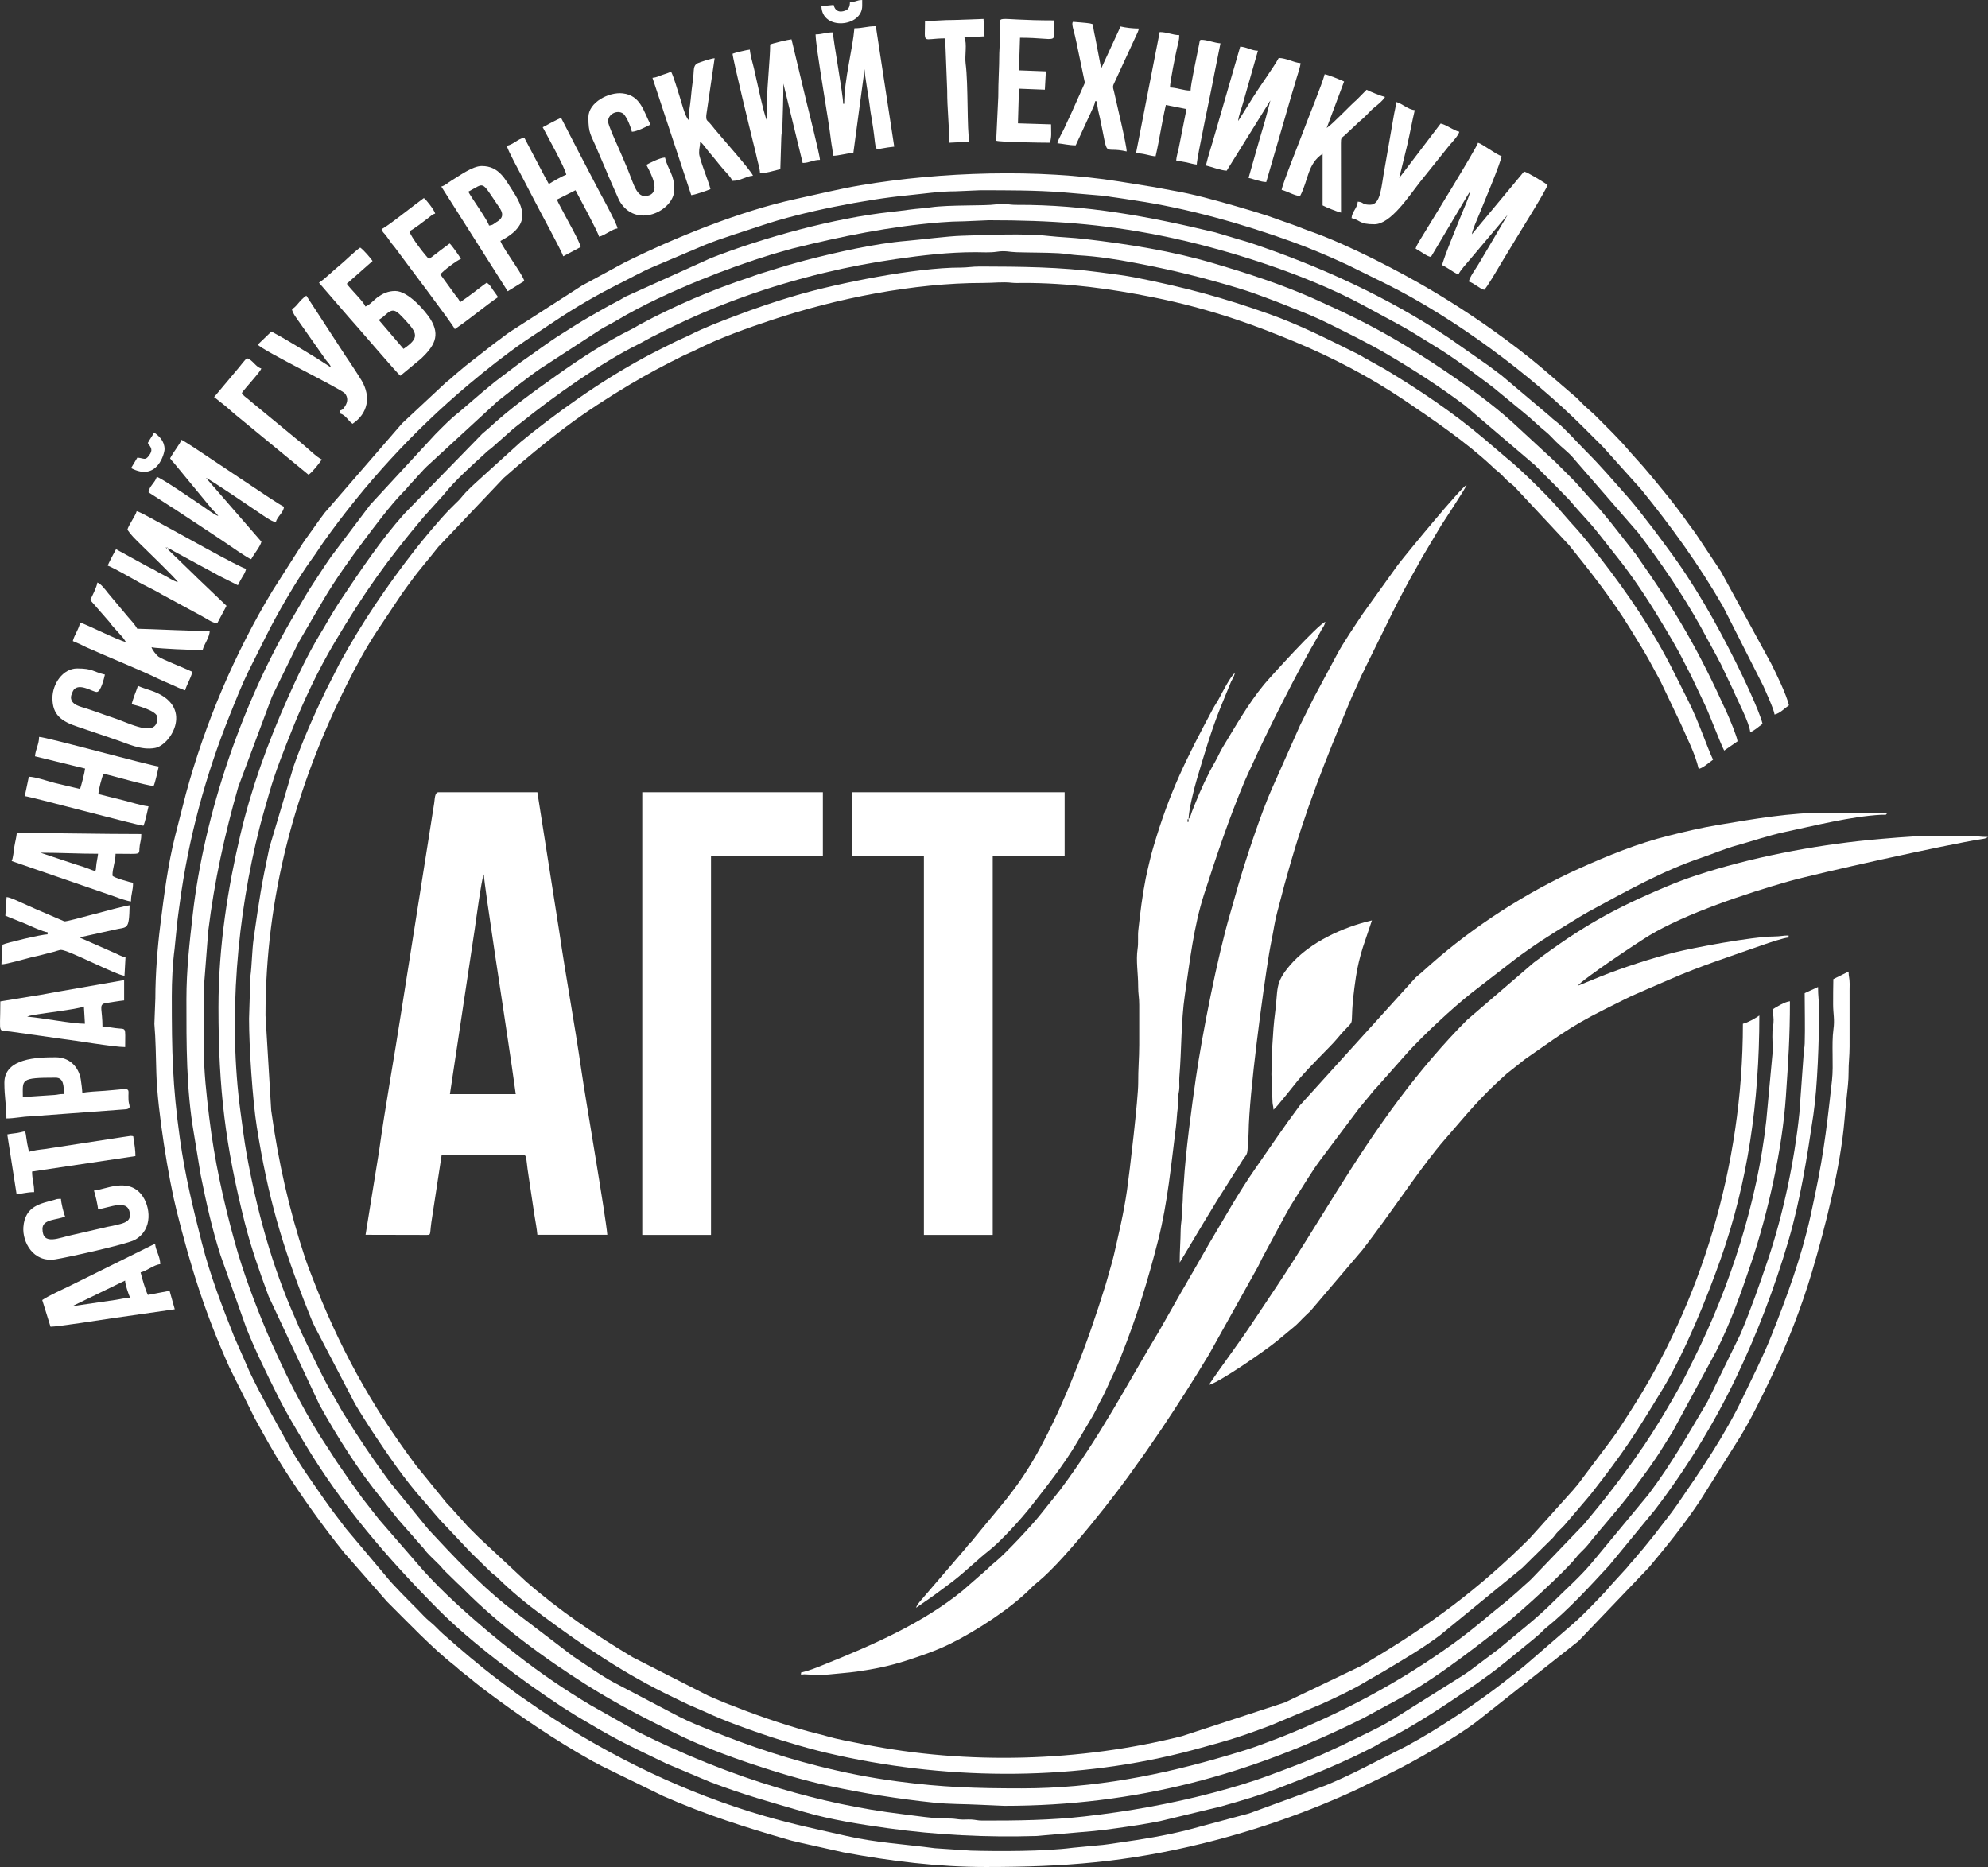<?xml version="1.0" encoding="UTF-8"?> <svg xmlns="http://www.w3.org/2000/svg" width="1365" height="1282" viewBox="0 0 1365 1282" fill="none"><rect x="0" y="0" width="1365" height="1282" fill="#333333" stroke="none"/> <path fill-rule="evenodd" clip-rule="evenodd" d="M677.03 1282C730.76 1282 773.87 1278.7 826.54 1265.63C864.59 1256.19 900.26 1243.41 933.03 1228.11C935.19 1227.1 936.54 1226.36 938.67 1225.29L951.13 1219.38C952.62 1218.57 952.64 1218.49 953.88 1217.9C970.74 1209.76 998.91 1193.47 1013.23 1182.67L1083.81 1126.89L1132.11 1076.36C1144.57 1061.55 1156.6 1046.55 1167.34 1030.41L1195.11 986.18C1203.05 973.03 1209.89 958.74 1216.57 944.81C1227.24 922.6 1237.09 897.14 1244.1 873.52C1253.31 842.53 1263.75 801.23 1266.42 769.48C1266.88 764.07 1267.37 759.07 1267.97 753.39C1268.49 748.59 1269.33 741.7 1269.27 736.32C1269.2 730.33 1269.94 725.43 1269.95 718.65V684.11C1269.87 681.33 1270 678.38 1270 675.59C1269.99 671.5 1269.27 670.68 1269.27 667.14L1258.8 672.33C1258.68 677.97 1258.64 683.87 1258.65 689.76C1258.67 696.35 1259.83 699.91 1258.87 706.86C1257.45 717.24 1259.07 731.07 1257.87 741.87C1253.51 781.28 1251.67 796.13 1243.1 835.1C1236.93 863.09 1226.83 890.62 1216.32 917.04C1210.5 931.71 1203.24 945.83 1196.48 960.02C1184.3 985.58 1167.65 1009.87 1151.67 1033.09C1146.7 1040.31 1141.42 1046.56 1136.17 1053.59L1128.28 1063.35C1125.25 1066.73 1122.91 1069.88 1119.8 1073.23C1118.02 1075.14 1117.51 1076.19 1115.56 1078.16L1105.44 1089.22C1105.34 1089.33 1105.21 1089.49 1105.11 1089.6L1104.48 1090.38C1104.35 1090.54 1103.96 1090.99 1103.83 1091.14C1103.14 1091.96 1103.22 1091.88 1102.51 1092.64C1095.38 1100.17 1088.06 1107.99 1080.26 1114.86L1046.21 1144.35C1039.3 1149.74 1032.76 1155 1025.54 1160.39C1007.29 1174 979.76 1192.21 959.39 1202.23C941.55 1211.01 930.38 1217.53 910.38 1225.93L857.66 1245.21L814.81 1256.72C799.62 1260.51 784.63 1262.96 768.92 1265.18C764.21 1265.85 758.27 1266.88 753.27 1267.18L736.53 1268.78C717.04 1271.32 685.45 1271.29 666.42 1270.73L641.93 1269.1C622.06 1266.43 600.91 1265.22 581.17 1260.67C561.17 1256.08 546.01 1253.06 525.51 1247.17C471.1 1231.51 419.36 1206.44 372.37 1175.12C368.55 1172.58 365.68 1170.4 361.92 1167.92C354.82 1163.23 348.68 1158.38 341.93 1153.32C328.85 1143.5 316.42 1132.73 304.15 1121.93C300.7 1118.89 298.82 1116.41 295.04 1113.39C292.13 1111.06 288.93 1107.43 286.15 1104.63C281.36 1099.85 269.26 1087.78 265.2 1082.52L237.46 1049.55C232.37 1042.73 227.63 1036.81 222.72 1029.7C214.59 1017.92 205.88 1006.05 198.92 993.5C189.53 976.58 180.03 960.03 171.37 941.99C170.32 939.81 169.78 938.06 168.8 936.09L160.82 917.95C152.4 896.76 144.26 875.68 138.59 853.36C132.53 829.57 127.07 807.32 123.5 781.62C118.41 744.98 117.97 722.95 117.97 684.09C117.97 673.65 118.51 661.87 119.89 651.42L121.43 636.02C121.96 630.42 122.79 625.06 123.41 620.35C129.31 575.95 141.18 532.22 157.8 490.97C161.94 480.69 166.02 470.209 170.9 460.296L182.44 437.251C189.96 422.035 204.54 396.755 214.57 383.257C217.19 379.721 219.26 376.27 221.73 372.776C250.44 332.36 283.68 296.101 321.48 264.283C334.03 253.723 346.98 243.499 360.5 234.129L381.26 220.298C395.08 211.06 410.2 202.258 425.03 194.884C432.44 191.198 440.43 186.668 448.12 183.387L484.32 168.052C496.89 163.031 510.44 159.077 523.24 154.74C550.63 145.454 594.88 136.836 623.31 134.111C633.59 133.126 645.27 131.321 655.87 131.368L672.8 130.647C691.27 130.647 711.26 130.604 729.31 132.019L754.68 134.175C759.04 134.433 761.99 135.169 766.55 135.715C770.11 136.14 774.87 137.022 778.18 137.501C815.21 142.852 853.82 153.948 886.77 165.853C899.77 170.55 912.62 176.036 925.14 181.837L952.56 195.355C999.43 218.785 1051.17 257.382 1087.32 293.537C1091.97 298.181 1096.09 302.307 1100.74 306.95L1126.78 335.966C1147.41 361.354 1166.79 388.109 1183.12 416.574L1210.66 470.918C1212.21 474.462 1218.17 487.377 1218.44 490.662C1222.35 489.753 1225.17 486.426 1228.33 484.308C1226.62 477.005 1219.68 462.706 1216.09 455.602L1181.71 392.578L1165.08 367.549C1162.98 364.389 1161.14 362.187 1159.16 359.361C1149.74 345.946 1139.19 333.279 1128.58 320.75L1119.23 310.338C1119.14 310.225 1119 310.063 1118.91 309.95C1111.88 301.512 1102.6 292.623 1094.74 284.712L1087.69 278.35C1085.06 275.934 1083.4 273.66 1080.49 271.422L1058.11 252.164C1055.42 249.98 1053.11 247.998 1050.36 245.804C1029.6 229.271 1007.59 214.109 984.83 200.493C961.96 186.8 925.98 168.139 900.54 159.144C896.86 157.844 893.77 156.656 890.31 155.252L869.99 148.043C862.67 145.738 856.35 143.761 848.86 141.635C834.11 137.445 819.31 133.177 804.08 130.654C800.29 130.025 796.8 129.195 792.79 128.534L768.47 124.61C712.92 115.732 645.8 117.983 591 127.209C576.09 129.721 561.04 133.475 546.14 136.697C508.65 144.802 462.95 163.223 428.32 180.531L399.49 196.168L350.06 227.924C346.36 230.445 343.62 232.857 339.9 235.405L319.69 251.201C316.26 254.201 313.13 256.548 309.79 259.652C307.97 261.344 307.05 261.695 305.2 263.532L276.36 290.461C276.26 290.563 276.11 290.708 276.01 290.809L222.94 352.099C220.31 355.618 217.97 358.728 215.52 362.329C212.93 366.123 210.48 369.166 207.89 373.052L187.01 405.818C161.12 448.707 140.91 496.34 127.7 544.87L120.36 573.54C115.2 594.05 112.73 614.11 110.07 635.24C108.11 650.86 106.67 669.36 106.67 685.49L106 703.1C106.93 713.63 107.04 726.12 107.36 737.05C108.09 762.62 115.82 809.74 121.22 831.19C131.21 870.88 140.53 900.91 157.51 938.92L175.11 974.25C181.49 985.82 187.9 997.54 195.05 1008.67C207.86 1028.64 221.47 1047.77 236.33 1066.21L265.67 1099.7C278.89 1112.83 297.2 1132.07 311.68 1143.34C313.77 1144.96 314.4 1145.8 316.22 1147.27C318 1148.72 319.56 1149.88 321.36 1151.31C324.86 1154.1 327.86 1156.7 331.54 1159.48C355.79 1177.76 380.6 1194.67 407.16 1209.51C409.39 1210.76 411.04 1211.39 413.16 1212.68L455.36 1233.31C485.29 1246.42 511.28 1254.6 542.28 1263.57C544.83 1264.3 546.94 1264.57 549.67 1265.35L579.1 1271.93C611.56 1277.98 643.86 1282 677.03 1282Z" fill="white"></path> <path fill-rule="evenodd" clip-rule="evenodd" d="M150 691.77C150 748.15 154.81 786.88 168.05 839.53C172.38 856.77 178.34 873.6 184.45 890.14L219.34 964.6C231.77 987.01 246.4 1010.21 262.67 1029.9L270.2 1039.31C271.51 1041 272.63 1042.49 273.96 1044.01L289.47 1061.66C291.29 1063.5 291.66 1064.46 293.33 1066.26C296.14 1069.31 298.9 1071.71 301.81 1074.71C302.76 1075.71 302.99 1076.01 303.8 1076.96C304.24 1077.47 303.98 1077.22 304.77 1078.11L314.06 1087.16C315.83 1088.67 316.77 1089.7 318.37 1091.31C343.41 1116.42 373.43 1138.5 403.31 1157.32C423.12 1169.78 442.28 1179.62 463.11 1189.92C480.27 1198.4 498.69 1205.42 516.99 1211.52C533.75 1217.1 550.97 1222.32 569.2 1226.3C592.56 1231.4 616.97 1235.27 640.94 1237.78C652.06 1238.95 661.81 1238.68 673.28 1239.29L689.5 1240C779.84 1240 858.45 1218.57 936.1 1179.8L952.55 1170.86C981.63 1155.82 1007.58 1135.48 1033.25 1115.42C1043.95 1107.07 1075.09 1078.64 1082.02 1069.66C1084.82 1066.03 1087.57 1064.16 1090.17 1060.9C1100.19 1048.33 1111.03 1036.6 1120.69 1023.7C1128.05 1013.89 1135.57 1003.95 1141.96 993.46C1144.31 989.6 1146.2 986.83 1148.47 983.05L1178.46 927.67C1188.36 908 1195.38 888.09 1202.65 866.49C1213.97 832.78 1223.82 788.53 1226.2 753.18C1227.86 728.61 1229 712.17 1229 687.54C1225.63 687.82 1219.42 691.57 1217.01 693.19C1217.08 696.23 1217.73 696.59 1217.77 700.24C1217.81 704.07 1217.18 704.81 1217.01 708C1216.73 713.19 1217.4 719.08 1216.97 724.2L1212.77 769.39C1206.6 825.63 1187.53 884.12 1163.18 932.84C1161.26 936.69 1159.58 940.02 1157.78 943.67C1152.42 954.43 1146.06 964.84 1139.93 975.2L1133.66 985.15C1132.46 987.02 1131.36 988.51 1130.3 990.27C1129.01 992.44 1128.28 993.24 1126.87 995.3C1114.73 1013.12 1101.59 1029.95 1087.75 1046.47L1051.47 1084.26C1048.53 1087.21 1046.04 1088.97 1043 1092.02L1033.95 1099.9C1021.1 1109.88 1013.14 1117.6 997.39 1128.93C961.09 1155.04 921.89 1175.92 880.41 1192.52C876.15 1194.23 872.44 1195.47 868.13 1197.17C860.38 1200.24 851.99 1202.72 843.7 1205.17C797.58 1218.88 751.26 1228.01 701.49 1228.01C670.04 1228.01 647.22 1227.3 616.65 1223.28C597.14 1220.72 579.91 1217.24 562.24 1212.81C531.99 1205.21 505.49 1195.59 477.52 1183.97C473.52 1182.3 469.54 1180.44 465.95 1178.62L423.39 1156.27C416.4 1152.73 409.75 1148.2 403.32 1143.91C399.88 1141.61 397.1 1139.75 393.59 1137.41L347.56 1102.32C328.06 1086.56 310.94 1068.21 294.03 1050.04L268.38 1018.55C256.7 1002.92 245.89 986.85 235.63 970.18C233.41 966.56 231.77 963.23 229.73 959.85C225.65 953.09 222 945.91 218.41 938.73C214.7 931.31 211.31 924.15 207.59 916.39C205.7 912.48 204.43 909.09 202.65 905.1C186.78 869.48 176.27 830.96 169.34 792.38C167.58 782.59 166.63 774.39 165.21 764.05C156.43 699.91 162.91 628.08 178.36 567.75C180.33 560.05 182.6 552.55 184.85 544.61C189.11 529.6 195.03 514.99 200.57 501.07C208.52 481.111 218.42 460.202 229.39 441.702C250.31 406.418 265.64 384.992 290.84 355.008L304.55 339.8C312.95 329.262 324.32 319.404 334.23 310.231C335.86 308.729 336.51 308.58 338.13 307.07L350.11 296.481C352.61 294.096 355.48 292.067 358.26 289.824C380.34 272.019 413.07 248.877 437.73 236.684C441.08 235.03 443.87 233.286 447.36 231.502C450.92 229.684 453.68 228.356 457.24 226.571C491.69 209.339 528.13 196.456 566.08 187.286C581.91 183.459 598.7 180.297 615.24 177.905C633.25 175.298 651.39 173.16 669.75 173.183C674.52 173.188 679.68 173.581 684.26 172.885C690.46 171.945 692.77 173.052 697.94 173.206C708.22 173.513 717.15 173.385 726.88 173.886C730.84 174.089 736.3 175.057 740.29 175.278C753.7 176.021 766.57 178.093 779.48 180.536C804.58 185.285 826.07 190.566 850.29 197.873C858.06 200.214 865.14 202.881 872.26 205.532C879.8 208.338 886.2 211.013 893.51 213.905C900.6 216.711 907.32 219.716 913.99 223.049C927.07 229.58 940.29 236.06 952.85 243.442C971.25 254.26 988.9 265.702 1005.95 278.514L1053.92 319.412C1059.04 324.523 1063.63 329.118 1068.73 334.233L1077.76 343.542L1078.4 344.316C1084.43 351.542 1090.93 357.942 1096.83 365.392C1101.37 371.142 1105.42 376.317 1109.91 381.934C1120.87 395.634 1130.94 410.843 1140.01 425.91C1145.56 435.143 1151.35 444.585 1156.13 454.235C1157.88 457.752 1159.64 460.91 1161.16 464.019L1170.7 484.102C1174.64 492.536 1181.07 510.11 1183.86 515.39C1187.01 513.28 1189.92 511.12 1193.03 509.04C1192.78 505.9 1187.39 493.136 1185.97 489.994C1166.03 445.943 1151.64 421.134 1123.21 380.626L1105.8 358.525C1101.51 353.425 1098.03 348.883 1093.41 344.116L1081.08 330.348C1076.43 325.72 1072.31 321.583 1067.68 316.943L1040.18 291.541C1020.04 272.809 986.73 250.415 963.44 236.375C946.53 226.186 928.87 217.156 910.95 209.157C908.12 207.893 905.42 206.595 902.24 205.174C879.95 195.211 856.8 187.78 833.45 180.859C804.56 172.298 774.62 167.607 744.45 164.071C736.51 163.141 727.47 162.866 719.72 161.997C703.05 160.124 677.52 161.374 660.56 161.871C650.39 162.168 632.08 164.595 622.48 165.401C600.6 167.238 574.3 173.264 553.24 178.677C548.57 179.876 544.59 181.144 539.99 182.351L521.11 188.161C519.2 188.762 517.34 189.568 514.87 190.385C488.79 199.019 463.47 209.824 439.38 222.804C437.17 223.992 436.35 224.697 433.98 225.871C415.79 234.873 398.49 246.151 382.02 257.848C366.08 269.164 349.95 280.679 335.64 293.995C335.08 294.514 335.15 294.439 334.51 294.988L332.21 296.915C331.56 297.471 331.65 297.371 331.08 297.903L277.46 352.925C261.68 370.659 248.39 390.451 235.19 410.118C230.62 416.926 226.69 423.526 222.6 430.677C221.74 432.193 220.69 433.835 219.68 435.51C211.09 449.744 204.03 464.869 197.24 480.094C183.83 510.17 172.52 541.4 164.99 573.42C156.74 608.5 150 648.93 150 691.77Z" fill="white"></path> <path fill-rule="evenodd" clip-rule="evenodd" d="M128 686.2C128 716.9 127.85 747.73 133.04 777.85L137.82 806.95C141.61 825.85 145.62 843.88 151.37 861.85L169.12 911.85C175.52 927.96 183.05 943.05 190.79 958.63C196.27 969.66 202.87 980.52 209.17 991.05C234.41 1033.26 265.811 1069.72 300.311 1104.54C323.671 1128.13 358.67 1154.19 385.91 1172.06L396.301 1178.61C400.061 1180.84 403.19 1182.58 406.97 1184.87C410.71 1187.13 413.92 1188.93 417.73 1191.05C430.83 1198.33 444.36 1204.59 457.7 1211.05L487.49 1223.59C510.25 1232.31 529.25 1237.52 552.23 1244.22C570.59 1249.57 590.34 1252.66 609.54 1255.35C643.06 1260.03 677.31 1261.74 711.45 1260.71L751.05 1257.29C757.14 1256.66 760.97 1256.15 766.75 1255.35C777.35 1253.86 786.35 1252.55 796.49 1250.51L838.01 1240.52C851.44 1236.72 864.491 1233.01 877.621 1227.93C900.021 1219.27 922.26 1210.38 943.54 1199.3C945.73 1198.16 946.94 1197.22 949.39 1195.99C972.02 1184.68 992.76 1170.52 1013.51 1156.38L1023.35 1149.3C1026.86 1146.72 1029.91 1144.35 1033.28 1141.59L1052.33 1126.06C1054.16 1124.43 1055.01 1123.75 1056.9 1122.16C1058.62 1120.71 1059.51 1119.41 1061.24 1118.03C1076.6 1105.76 1091.46 1089.46 1104.92 1074.91L1136.13 1036.97C1157.55 1009.08 1176.8 977.71 1191.97 946.05C1206.39 915.98 1218.42 884.48 1227.92 852.14C1236.17 824.05 1240.75 794.84 1245.08 765.57C1247.99 745.95 1249 713.85 1249 693.96C1249 687.55 1248.29 684.04 1248.29 677.73L1239.12 681.96C1239.12 693.34 1239.48 705.28 1239.14 716.57C1239.03 720.13 1238.43 720.48 1238.38 724.29L1235.48 764.43C1232.12 797.16 1224.32 834.01 1213.91 864.95C1208 882.53 1202.26 898.81 1195.08 915.99L1172.4 962.45C1158.71 985.39 1148.39 1004.23 1131.8 1026.29L1094.7 1071.05C1094.15 1071.66 1094.15 1071.69 1093.73 1072.19L1092.44 1073.73C1084.59 1083.06 1075.08 1091.32 1066.46 1099.96C1054.86 1111.58 1041.88 1121.39 1029.38 1132.03L1009.25 1147.18C1007.5 1148.46 1005.88 1149.41 1004.2 1150.6L956.53 1180.53C952.74 1182.79 949.14 1184.87 945.18 1186.83C929.23 1194.73 913.901 1202.39 897.581 1209.08C889.211 1212.52 881.311 1215.38 872.591 1218.66C859.801 1223.47 846.06 1227.57 832.77 1231.05C803.36 1238.77 774.711 1243.86 744.581 1247.28C721.581 1249.9 698.17 1250.17 674.72 1250.14C670.84 1250.13 670.18 1249.57 666.99 1249.4C664.2 1249.25 661.391 1249.61 658.621 1249.3C655.901 1248.99 654.51 1248.69 650.74 1248.71C640.49 1248.76 629.851 1246.96 619.841 1245.75C590.421 1242.18 563.041 1236.21 535.311 1227.98C501.211 1217.85 469.58 1204.88 437.94 1189.18L405.47 1170.84C387.87 1160.33 370.91 1148.81 354.75 1136.19C348.03 1130.93 342.11 1126.19 335.63 1120.74C319.85 1107.45 304.361 1093.57 290.561 1078.31L260.09 1043.16C257.4 1039.87 255.34 1036.96 252.65 1033.66C249.92 1030.32 247.88 1027.6 245.39 1023.98C242.83 1020.25 240.501 1017.37 238.061 1013.67C235.801 1010.27 233.52 1007.23 231.14 1003.66C228.77 1000.1 226.89 996.88 224.51 993.35C211.52 974.11 198.41 948.73 188.66 926.87C186.93 922.99 185.251 919.52 183.431 915.17C174.96 894.94 167.06 874.07 161.15 852.77C153.38 824.72 147.17 796.4 143.65 767.24C141.79 751.89 139.91 735.39 139.99 720.09L139.96 678.41L143.01 639.12C147.23 604.83 154.3 572.9 163.57 540.41L186.79 478.243L203.49 444.125C204.48 442.125 205.25 440.591 206.44 438.615L222.05 411.891C230.42 397.737 240.02 384.341 249.85 371.237C257.48 361.059 267.95 347.055 276.67 338.077C278.52 336.16 278.96 335.852 280.68 333.618L290.8 322.57C291.61 321.687 292.04 321.295 292.9 320.44L341.76 275.456C351.43 267.922 360.78 260.183 370.97 253.15L412.431 226.176C416.131 223.939 419.511 222.366 423.301 220.103C441.511 209.23 461.331 200.259 480.831 192.264C496.991 185.64 513.89 179.644 530.73 174.435L543.94 170.707C577.55 162.325 611.091 155.462 645.851 152.686C651.521 152.234 656.45 152.016 662.07 151.968L678.98 151.237C721.37 151.237 756.051 153.602 796.851 161.764C840.471 170.491 895.96 188.051 935.53 209.349L961.17 223.225C963.97 224.745 966.99 226.518 969.68 228.123C975.32 231.503 980.47 234.807 986.26 238.343C997.29 245.068 1007.53 252.715 1017.8 260.429C1020.44 262.406 1022.44 263.816 1025.07 265.868L1047.13 284.023C1052.22 288.127 1056.41 292.5 1061.45 296.519C1063.76 298.362 1066.02 300.953 1068.22 303.152C1072.52 307.453 1077.66 311.004 1081.5 315.977L1125.14 366.186C1140.6 386.7 1154.77 407.189 1167.65 430.229L1179.08 451.269C1180.03 453.261 1180.47 453.836 1181.52 455.887L1190.15 474.067C1193.07 481.127 1201.19 496.215 1201.73 502.71C1204.36 502 1207.71 498.733 1210.2 497.057C1208.16 488.313 1196.12 463.222 1191.62 454.236C1178.12 427.245 1163.13 400.687 1145.1 376.572C1140.47 370.387 1136.55 364.777 1131.79 358.825C1129.39 355.824 1127.46 353.123 1125 350.098C1122.56 347.122 1120.52 344.479 1117.96 341.612C1107.46 329.808 1099.66 320.489 1088.33 309.151C1081.87 302.696 1075.9 295.629 1068.9 289.774C1067.05 288.232 1066.47 288.03 1064.68 286.224L1031.01 257.799C1028.05 255.53 1025.33 253.544 1022.14 251.153L994.75 231.977C952.52 203.813 906.24 182.77 858.26 166.669L834.331 159.551C788.961 148.658 745.44 140.472 698.01 140.666C692.11 140.691 689.871 139.397 683.621 140.352C676.521 141.435 651.441 140.531 639.061 142.358C634.261 143.067 629.801 143.235 625.061 143.882C620.021 144.568 615.83 145.092 611.25 145.59C572.93 149.752 524.55 162.983 488.29 177.14L429.47 203.695C427.37 204.826 426.78 205.4 424.54 206.532C417.42 210.142 411.28 213.781 404.58 217.614C398.14 221.301 391.81 225.4 385.36 229.438C375.96 235.319 366.95 242.293 357.84 248.492L340.18 261.878C337.15 264.376 334.7 266.331 331.66 268.881L314.95 283.214C309.36 287.48 303.91 293.204 298.9 298.212L254.181 346.63L227.47 382.023C223.2 388.05 219.31 394.285 215.05 400.646C210.71 407.139 207.37 413.316 203.35 419.993C166.86 480.727 140.15 558.58 132.29 628.39C130.2 647.02 128 665.56 128 686.2Z" fill="white"></path> <path fill-rule="evenodd" clip-rule="evenodd" d="M171 699.44C171 718.84 173.42 755.57 176.33 773.83C184.03 822.15 193.6 855.08 211.54 900.2C213.14 904.21 214.53 907.84 216.41 911.56L243.75 963.96C245.76 967.32 247.72 970.59 249.93 974.02C252.2 977.53 253.97 980.43 256.28 983.89C266.86 999.77 277.76 1015.87 290.48 1030.14C295.72 1036.01 300.13 1041.85 305.67 1047.41L321.42 1064.12C322.01 1064.74 322.42 1065.17 323.15 1065.93L337.43 1079.88C339.16 1081.4 339.92 1081.65 341.67 1083.39C351.03 1092.7 361.65 1101.32 372.29 1109.23C400.46 1130.21 429.8 1150 461.72 1165.2C465.61 1167.05 468.79 1168.69 472.66 1170.48C476.5 1172.26 479.66 1173.4 483.49 1175.18C498.51 1182.2 514.29 1187.7 529.97 1192.93C534.32 1194.38 538.3 1195.46 542.4 1196.73C550.57 1199.25 559.69 1201.75 567.91 1203.69C646.26 1222.16 732.51 1223.41 811.69 1203.59C820.56 1201.37 828.35 1199.13 836.69 1196.82C849.49 1193.28 860.74 1189.25 873.09 1184.52L907.36 1170.09C918.06 1165.27 929.15 1160.02 939.19 1153.91C942.68 1151.79 945.96 1150.11 949.49 1148C962.82 1140.02 976.23 1132.24 988.66 1122.94L1045.32 1076.56L1066.29 1055.89C1067.81 1054.15 1068.07 1053.4 1069.8 1051.65C1071.31 1050.12 1072.65 1049 1074.05 1047.42L1089 1029.91C1090.42 1028.11 1091.06 1027.58 1092.54 1025.69C1115.23 996.64 1122.18 985.76 1141.52 953.99C1156.62 929.18 1171.92 891.47 1181.37 864.72C1200.04 811.86 1208 756.94 1208 697.32C1205.02 699.32 1200.32 702.12 1196.71 702.96C1196.71 801.56 1167.31 894.97 1119.62 968.8C1115.36 975.41 1111.57 981.67 1106.95 987.88L1083.67 1018.94C1082.33 1020.63 1081.42 1021.57 1080.13 1023.16L1050.4 1056.25C1015.97 1090.66 981.7 1116.05 940.04 1140.67C938.27 1141.72 936.99 1142.56 935.23 1143.61L882.27 1169L811.56 1192.16C741.75 1209.69 664.18 1211.99 592.96 1197.7C584.58 1196.02 575.66 1194.51 567.48 1192.13C563.15 1190.86 559.49 1190.09 555.17 1188.91C535.67 1183.61 516.14 1176.57 497.34 1169.1C493.43 1167.55 489.98 1165.91 486.45 1164.46L434.53 1138.04C408.67 1122.55 384.07 1105.92 361.44 1086.21L328.95 1055.9C326.19 1053.14 323.96 1050.88 321.18 1048.14L310.17 1035.85C308.89 1034.26 307.72 1033.43 306.43 1031.83L285.56 1006.13C254.26 964.22 232.41 924.05 213.76 875.41C212.21 871.36 210.94 868.27 209.56 864.08C198.55 830.77 191.21 798.42 186.22 762.53L182.3 697.32C182.3 615.49 202.71 540.81 238.3 469.676C244.59 457.102 251.28 444.853 258.95 433.162L275.89 407.772C278.05 404.647 279.86 402.33 282.13 399.181C288.04 390.973 294.75 383.549 300.89 375.599L345.9 328.165C359.82 315.91 374.04 304.033 388.93 292.859C402.73 282.505 417.45 273.029 432.23 264.173C444.01 257.12 456.31 250.561 468.89 244.37C472.1 242.79 475.13 241.626 478.54 239.906C494.31 231.949 512.91 225.368 529.7 219.777C574.32 204.916 627.2 194.284 675.03 194.289C682.64 194.289 688.23 193.43 694.9 194.186C697.2 194.447 700.18 194.292 702.56 194.289C733.55 194.251 762.37 198.268 791.58 204.093C810.66 207.898 829.67 212.995 847.89 219.071C862.15 223.828 875.6 229.07 889.33 234.801C915.21 245.601 940.7 258.929 963.9 274.575C983.94 288.099 1006.69 303.576 1024.29 320.04C1026.1 321.728 1026.3 322.07 1028.4 323.695C1031.31 325.938 1032.9 328.257 1035.59 330.623C1037.2 332.048 1037.83 332.199 1039.48 333.785L1077.31 374.291C1092.26 392.806 1106.89 411.405 1119.35 431.745C1124.95 440.878 1130.43 449.469 1135.29 458.86C1136.87 461.927 1138.61 464.76 1140.23 468.026L1154.15 497.158C1158.51 507.27 1163.84 517.23 1166.35 528C1169.96 527.03 1173.22 523.66 1176.23 521.65C1171.92 512.66 1166.58 495.858 1159.06 480.959L1149.4 461.685C1135.31 433.395 1117.56 407.172 1098.18 382.365C1091.8 374.191 1085.42 366.116 1078.28 358.5L1068.4 347.218C1061.98 339.927 1042.71 320.866 1034.64 314.633L1019.04 301.308C997.67 283.256 974.56 267.679 950.57 253.329L936.96 245.759C935.24 244.769 933.95 243.932 931.99 242.964C912.23 233.167 892.69 223.184 871.72 215.718C839.72 204.327 813.79 197.379 780.27 190.7C771.96 189.043 764.35 188.224 755.09 186.943C728.68 183.292 700.21 183.062 672.91 183C667.39 182.987 664.26 183.74 659.52 183.729C628.9 183.657 575.5 194.413 547.17 202.671C531.73 207.175 518.37 211.771 503.9 217.273C493.53 221.213 483.4 225.077 473.61 230.035C470.03 231.845 467.07 232.934 463.49 234.737C460.12 236.432 457.25 237.856 454.07 239.437C422.49 255.165 393.21 275.263 365.53 296.989C362.54 299.338 360.13 301.506 357.36 303.641L331.08 327.462C326.14 332.029 320.75 336.552 316.53 341.843C315.28 343.41 314.17 344.351 312.71 345.801C311.36 347.142 310.53 347.968 309.17 349.317C302.65 355.8 290.32 370.658 285.36 377.016C265.89 401.939 248.42 427.596 233.22 455.427L223.48 474.617C215.37 491.541 207.84 508.39 201.63 526.15L184.94 582.14C179.36 608.31 178.06 617.22 174.22 644.09C172.96 652.85 173.02 662.53 171.9 670.7L171 699.44Z" fill="white"></path> <path fill-rule="evenodd" clip-rule="evenodd" d="M332.23 600.41C332.23 606.73 347.08 702.24 348.6 713.11C349.47 719.33 350.49 725.53 351.42 732.16L354.13 751.31H308.92L325.99 637.9C326.52 634.11 330.59 604.09 332 600.88C332.04 600.78 332.14 600.56 332.23 600.41ZM251 847.91L291.34 848C296.45 847.96 294.88 848.76 296.17 839.41L303.27 792.91L355.59 792.87C362.86 792.75 360.39 791.88 363.01 808.04L366.95 834.41C367.58 838.15 368.65 844.11 368.97 847.91H417C415.92 834.96 401.9 753.9 399.13 734.61C394.71 703.88 388.52 670.61 384 639.69L368.97 544H301.15C298.41 544 298.6 548.57 298.12 551.55L275.43 695.31C270.77 725.56 264.44 760.27 260.31 790.22L251 847.91Z" fill="white"></path> <path fill-rule="evenodd" clip-rule="evenodd" d="M550 1148.5V1149.92C553.07 1149.66 551.41 1149.62 553.75 1149.76C555.38 1149.85 556.77 1149.93 558.45 1149.93C561.61 1149.93 565.93 1150.15 568.95 1149.81C574.91 1149.14 582.22 1148.68 588.15 1147.84C600.44 1146.12 611.49 1143.81 622.26 1140.3C632.79 1136.88 642.55 1133.58 652.35 1128.77C670.26 1119.98 694.23 1104.36 707.92 1090.48C710.17 1088.19 711.09 1087.55 713.53 1085.51C731.91 1070.15 766.93 1025.38 780.5 1005.71C783.47 1001.4 786.04 998.13 788.97 993.72C791.99 989.18 794.61 985.63 797.58 981.16C808.87 964.24 819.72 947.39 830.24 929.84L863.84 869.6C865.21 867.04 865.96 865.07 867.37 862.55L882.18 835.02C884.69 830.4 887.26 826.02 890.05 821.72C895.62 813.1 900.5 804.7 906.52 796.57L933.14 761.09C936.37 757.03 939.44 753.67 942.7 749.49C943.74 748.16 943.99 748.04 945.05 746.9L967.28 721.84C978.32 709.91 997.03 692.37 1010.46 681.76L1040.31 658.68C1052.37 649.6 1065.13 641.4 1078.04 633.63C1082.4 631 1086.35 628.43 1090.86 625.97C1115.75 612.41 1141.69 597.86 1168.7 588.79C1176.53 586.16 1184.27 582.76 1192.25 580.58C1203.04 577.62 1213.91 573.78 1225.35 571.34C1245.08 567.14 1270.99 560.55 1291.81 559.46C1295.51 559.27 1294.4 560.18 1296 558C1282.11 558 1268.23 558.01 1254.35 558C1228.79 557.98 1204.29 562.36 1179.55 566.47C1167.91 568.42 1156.6 571.13 1145.38 573.94C1124.31 579.2 1104.02 587.51 1084.47 596.3C1048.45 612.5 1011.98 636.04 982.76 661.83L977.53 666.48C975.41 668.57 974 669.25 971.86 671.4L892.4 759.17C880.05 775.76 873.54 785.8 862.05 802.21C850.55 818.65 840.67 836.51 830.33 853.75L818.77 873.94C816.09 878.34 813.94 882.49 811.26 886.89L796.18 913.44C773.09 951.83 755.68 985.92 727.95 1023.03L714.14 1040.27C708.87 1047.01 689.91 1067.3 683.49 1072.41C681.04 1074.37 680.15 1075.16 677.92 1077.43L660.97 1092.23C633.44 1114.69 598.95 1129.7 565.72 1143.06C560.44 1145.18 555.78 1147.16 550 1148.5Z" fill="white"></path> <path fill-rule="evenodd" clip-rule="evenodd" d="M1081.27 678.31L1080.56 679.01L1081.27 678.31ZM1081.97 677.6L1081.27 678.31L1081.97 677.6ZM1083.38 676.89L1081.97 677.6L1083.38 676.89ZM1083.38 676.89C1086.24 672.63 1125.11 646.76 1132.65 642.23C1157.53 627.24 1199.83 613.22 1227.67 605.32C1247.48 599.7 1336.45 579.94 1360.18 576.26C1362.2 575.94 1363.27 575.92 1365 574.72C1359.42 574.72 1356.68 573.98 1351.6 574L1323.36 574.02C1314.03 574.01 1292.54 575.92 1283.77 576.77C1244.62 580.56 1201.56 588.93 1164.81 601.06C1157.58 603.45 1151.03 605.92 1144.29 608.75C1107.27 624.29 1085.42 636.76 1053.23 660.89L1007.33 700.33C991.47 716.17 974.73 735.98 961.37 753.8C927.91 798.45 906.72 838.01 876.57 883.35L859.64 908.72C850.5 922.51 839.09 937.45 830 951C837.09 949.35 868.66 927.49 876.74 920.86L888.69 910.94C890.69 909.34 892.5 907.27 894.4 905.37C896.36 903.41 897.87 902.03 899.8 900.19L935.46 858.28C938.85 853.97 941.59 850.17 944.85 845.81C958.65 827.34 977.69 798.86 991.78 782.74C1007.04 765.31 1015.24 754.44 1034.5 737.31L1047.1 727.34C1066.96 713.71 1076.99 705.45 1101.26 693.34C1106.37 690.79 1110.95 688.52 1115.84 686.05C1120.68 683.62 1125.69 681.59 1130.92 679.25L1146.18 672.65C1166.86 663.52 1189.24 656.34 1210.54 648.81C1213.85 647.64 1225.07 643.84 1228.08 643.78V642.37C1224.07 642.37 1222.67 643.03 1218.18 643.06C1202.48 643.19 1162.73 650.8 1150.04 653.95C1134.62 657.78 1114.25 664.44 1099.41 670.35L1083.38 676.89Z" fill="white"></path> <path fill-rule="evenodd" clip-rule="evenodd" d="M816.09 562.4C816.09 566 816.1 563.57 815.39 564.52C815.39 560.79 815.39 563.47 816.09 562.4ZM816.09 562.4C816.24 556.03 819.81 541.72 821.66 535.52C826.69 518.56 831.6 501.76 838.08 485.638L845.27 468.13C846.37 465.964 847.31 464.673 847.87 462.266C845.67 463.057 838.59 476.592 837.52 478.716C835.86 481.981 834.25 484.022 832.57 487.179C814.6 520.93 803.24 543.2 792.01 581.37C790.98 584.86 790.08 588.01 789.21 591.97C788.43 595.49 787.57 598.72 786.73 602.9C784.3 615.08 782.97 626.44 781.6 638.67C781.12 643.01 781.76 647.16 781.1 651.56C779.87 659.64 781.54 668.81 781.49 677.36C781.46 682.62 782.25 684.78 782.21 690.04C782.16 699.2 782.2 708.39 782.21 717.55C782.21 726.47 781.45 734.04 781.51 743.65C781.57 754.08 775.6 804.98 773.86 817.11C771.51 833.42 768.25 846.6 764.84 861.69C764.02 865.33 763.04 868.6 761.98 872.24C760.92 875.91 760.02 879.35 759 882.65C752.67 903.06 745.85 922.84 737.92 942.7C730.39 961.57 722.03 980.25 712.09 998C697.96 1023.23 686.02 1035 669.14 1055.95C667.73 1057.7 667.57 1058.06 665.88 1059.75C664.32 1061.31 664.26 1061.63 662.99 1063.2L634.95 1095.84C633.11 1098.17 629.7 1101.36 629 1104L637.76 1097.94C640.88 1095.79 643.31 1093.99 646.35 1091.71C649.42 1089.41 651.8 1087.73 654.82 1085.37C663.45 1078.65 672.04 1070.16 678.83 1064.92C687.11 1058.52 701.47 1042.64 708.07 1034.18C719.07 1020.07 730.19 1006.18 739.37 990.69L750.66 971.65C752.58 968.23 753.74 965.31 755.67 961.84C759.34 955.27 762.07 948.1 765.49 941.33C767.29 937.78 768.36 934.77 769.9 930.92C780.4 904.61 788.23 879.14 795.31 851.22C801.68 826.06 804.15 799.6 807.42 773.76C808.03 768.96 808.05 764.98 808.74 760.27C809.11 757.69 808.96 756.11 809.01 753.5C809.11 750 809.67 749.98 809.77 746.48C809.83 744.21 809.59 741.7 809.78 739.45C811.32 720.86 810.89 701.45 813.55 683.27C816.95 660.06 819.63 636.11 826.78 613.97C835.21 587.85 843.96 561.73 854.52 536.6C856.09 532.87 857.67 529.75 859.16 526.43C869.26 503.82 892.2 458.302 904.75 437.287C905.91 435.346 906.31 434.163 907.47 432.239C908.75 430.14 909.4 429.59 910 427C905.39 428.233 871.42 465.756 867.8 470.179C856.83 483.555 848.53 498.373 839.52 513.17C837.53 516.43 836.28 519.68 834.42 522.88C829.17 531.91 824.5 542.06 820.53 552.02C819.81 553.85 819.21 555.2 818.51 557.06C818.07 558.24 817.94 558.88 817.62 559.69C816.92 561.5 817.18 561.16 816.09 562.4Z" fill="white"></path> <path fill-rule="evenodd" clip-rule="evenodd" d="M585 587.73H634.37V848H681.63V587.73H731V544H585V587.73Z" fill="white"></path> <path fill-rule="evenodd" clip-rule="evenodd" d="M441 848H488.2V587.73H565V544H441V848Z" fill="white"></path> <path fill-rule="evenodd" clip-rule="evenodd" d="M810 867L826.91 838.76C829.79 833.99 832.63 829.45 835.45 824.71L853.21 796.6C855 793.81 856.57 793.11 856.65 788.75C856.74 783.95 857.29 781.49 857.34 777.44C857.64 750.92 867.26 679.84 871.42 654.67C872.49 648.25 873.91 641.98 874.95 635.62C876.01 629.22 877.9 623.21 879.48 616.86C881.06 610.5 882.56 605.23 884.29 599.09C896.32 556.15 909.71 522.78 926.91 481.541C929.27 475.875 931.54 471.543 933.86 465.919C935.1 462.928 936.27 461.253 937.51 458.27L956.4 420.002C961.58 409.629 966.79 399.748 972.37 390.108C973.74 387.725 975.01 385.376 976.39 382.843L989.3 361.172C990.75 358.756 1006.37 335.327 1007 333C1003.56 334.244 965.84 380.01 959.7 388.033L935.82 421.319C930.88 428.743 921.88 441.931 918.02 449.388L902.26 478.791C899.53 484.24 897.22 488.856 894.5 494.305C893.02 497.254 892.23 498.787 890.9 502L873.31 541.56C866.28 557.13 854.77 591.74 849.85 609.12C848.08 615.37 846.42 621.34 844.68 627.25C836.03 656.61 825.56 709.56 821.07 740.52C818.23 760.18 813.97 791.79 812.84 812C812.6 816.32 812.17 818.75 812.14 823.28C812.11 827.44 811.36 829.07 811.41 833.85C811.47 838.63 810.72 840.24 810.68 844.4C810.6 852.36 810 858.52 810 867Z" fill="white"></path> <path fill-rule="evenodd" clip-rule="evenodd" d="M873 737.85L873.75 756.98C873.91 759.22 874.36 759.55 874.41 762C876.42 760.65 888.08 745.61 890.82 742.33C899.96 731.36 913.26 719.02 917.85 713.49C934.18 693.79 924.49 714.19 931.03 670.66C932.06 663.8 933.86 656.52 935.75 650.56L942 632C922.04 636.69 899.38 646.94 885.83 662.71C874.91 675.4 877.77 679.11 875.42 696.24C873.96 706.83 873 727.78 873 737.85Z" fill="white"></path> <path fill-rule="evenodd" clip-rule="evenodd" d="M1037.31 174.986L1036.62 175.692L1037.31 174.986ZM1038.02 174.28L1037.31 174.986L1038.02 174.28ZM1063.3 160.154L1062.6 160.86L1063.3 160.154ZM1064 158.742L1063.3 160.154L1064 158.742ZM1037.31 143.909L1064 158.742L1037.31 143.909ZM1010.63 129.077L1009.92 130.49L1010.63 129.077ZM1009.92 130.49L1010.63 129.077L1009.92 130.49ZM1009.22 131.902C1009 134.637 1005.89 141.341 1004.71 144.313C1002.46 149.969 990.56 178.482 990.26 182.049C992.46 183.223 993.38 183.688 995.59 185.161C997.32 186.315 999.6 187.894 1001.5 188.406C1002.08 186.22 1007.63 180.193 1009.44 178.03L1035.21 147.441L1021.9 170.081C1019.57 174.004 1017.48 177.498 1015.07 181.57C1013.11 184.88 1009.36 189.728 1008.52 193.349C1012.06 194.298 1015.52 198.051 1019.06 199C1020.81 197.709 1028.6 184.305 1030.33 181.382C1033.91 175.375 1037.46 169.663 1041.23 163.38C1043.48 159.615 1061.82 130.335 1062.6 126.958C1059.74 125.027 1049.34 118.454 1046.45 117.777L1010.63 160.86C1010.85 158.099 1014.43 150.238 1015.54 147.441C1017.91 141.486 1030.91 110.845 1030.99 107.182C1027.38 106.211 1017.87 98.814 1014.84 98C1014.09 101.237 981.25 154.57 977.22 161.158C975.73 163.574 972.56 168.335 972 170.748C975.88 172.815 979.86 176.174 982.53 176.398L1007.24 134.85C1007.32 134.713 1007.97 133.671 1008.05 133.547C1008.93 132.212 1008.31 132.961 1009.22 131.902Z" fill="white"></path> <path fill-rule="evenodd" clip-rule="evenodd" d="M850.14 83.115L828 97.314L850.14 83.115ZM872.29 68.916L872.68 67.39L872.29 68.916ZM872.29 68.916L868.71 82.407C867.48 86.848 866.22 90.801 864.84 95.593L857.29 122.16C860.97 123.012 865.55 124.915 869.43 125L887.2 63.859C888.23 60.524 889.2 57.362 890.14 54.007C890.94 51.162 892.76 46.224 893 43.358C888.06 42.95 883.42 39.929 878 39.809C874.78 45.855 864.84 59.526 860.55 66.486L850.14 83.115C850.46 79.384 852.23 75.163 853.31 71.353L863.72 34.839C859.2 34.74 856.35 32.394 851.57 32L833.86 93.203C831.88 100.249 829.64 106.634 828 113.641C831.75 114.51 838.44 117.106 842.29 117.191L872.29 68.916Z" fill="white"></path> <path fill-rule="evenodd" clip-rule="evenodd" d="M586.65 19.402C585.48 33.519 579.64 54.797 579.64 71.26H578.93C578.93 65.082 571.92 26.825 571.92 22.205C567.1 22.205 564.47 23.607 560 23.607C560 32.187 569.15 83.276 570.58 96.429C570.94 99.707 571.92 103.553 571.92 107C576.13 106.907 581.61 105.259 585.95 104.898L593.66 47.433C593.66 52.036 596.61 67.204 597.17 72.659C597.49 75.739 598.01 78.441 598.47 81.168C602.19 103.022 599.56 103.176 605.33 101.966C607.18 101.578 611.87 100.869 614 100.693L601.37 18C595.14 18 592.59 19.402 586.65 19.402Z" fill="white"></path> <path fill-rule="evenodd" clip-rule="evenodd" d="M528.81 30.538C528.81 40.182 526.66 59.62 526.71 68.745C526.74 73.464 526.72 78.188 526.72 82.908C524.85 80.725 518.64 50.837 517.65 46.816C516.75 43.163 515.18 37.992 514.86 34.077C512.84 34.248 504.35 36.251 503 36.907C503.08 40.451 515.83 92.545 517.23 98.198C518.14 101.901 518.98 104.967 519.69 108.443C520.37 111.806 521.76 115.654 521.84 119C525.6 119 532.18 117.024 535.79 116.169L536.47 94.208C536.57 90.714 537.11 90.671 537.21 87.177C537.51 77.009 537.88 68.079 537.88 57.431L551.14 111.923C555.96 111.814 558.32 109.8 563 109.8C562.92 106.315 554.4 72.837 553.41 68.573L543.47 27C541.18 27.193 530.37 29.783 528.81 30.538Z" fill="white"></path> <path fill-rule="evenodd" clip-rule="evenodd" d="M141.45 328.155L149.91 354.312L141.45 328.155ZM141.45 328.155L133 302L141.45 328.155ZM149.91 354.312C147.38 353.635 141.96 349.469 139.48 347.808C134.81 344.685 110.93 328.217 107.64 327.447C106.57 331.437 102.35 333.874 102 338.048L114.87 346.339C116.54 347.549 118.02 348.292 119.62 349.353L145.54 366.468C148.68 368.572 151.2 370.25 154.42 372.404C157.51 374.474 170.13 383.374 172.46 384C174.26 380.578 178.73 375.292 179.5 371.978L141.45 328.155C143.58 328.725 173.56 349.161 176.82 351.339C179.5 353.126 186.51 358.311 189.36 358.553C190.43 354.562 194.65 352.124 195 347.95C191.6 347.04 127.66 302.836 124.55 302C123.84 304.646 119.41 309.774 116.8 314.724C117.95 316.449 119.1 317.404 120.63 319.364L145.51 349.536C147.18 351.423 148.53 352.241 149.91 354.312Z" fill="white"></path> <path fill-rule="evenodd" clip-rule="evenodd" d="M115.83 377.134C113.81 376.65 114.76 377.243 113.7 375.724C115.72 376.208 114.77 375.615 115.83 377.134ZM113.7 375.724L105.19 351.701L113.7 375.724ZM122.21 399.747C118.94 398.988 115.23 396.234 111.34 394.332C109.15 393.255 108.31 392.755 106.31 391.561C104.23 390.326 102.81 389.834 100.71 388.666L79.67 377.134C78.52 379.304 74.5 386.58 74 388.441C75.84 388.933 81.14 391.97 83.46 393.138L92.57 398.195C98.71 401.917 105.34 404.662 111.44 408.358L138.99 423.294C142.09 424.871 145.62 427.708 149.15 428C151.33 423.903 153.37 420.074 155.53 415.993L134.18 395.592C134.08 395.483 133.94 395.325 133.84 395.216L113.7 375.724C115.76 376.275 117.92 377.71 119.86 378.77L138.22 388.733C142.57 391.144 146.57 393.147 150.6 395.475L163.33 401.866C164.38 399.872 165.06 398.362 166.3 396.351C167.49 394.423 168.45 392.93 169 390.56C165.49 390.268 118.86 363.908 112.99 360.896C109.26 358.977 96.81 351.684 93.85 351C93.13 354.088 88.36 360.396 87.47 363.716C90.01 367.497 92.67 369.958 95.8 373.079C101.24 378.494 119.94 396.376 122.21 399.747Z" fill="white"></path> <path fill-rule="evenodd" clip-rule="evenodd" d="M24.02 519.32L58.43 527.74C58.26 529.88 55.65 540.25 54.92 541.76L37.35 537.57C33.03 536.46 24.37 533.44 19.81 533.34L17 546.67C20.14 546.74 93.7 566.6 98.47 567C99.7 564.43 101.2 557.01 101.98 553.68C97.72 553.33 89.16 550.65 84.98 549.61L67.56 545.26C67.63 542.31 70.07 533.33 71.08 531.24C77.58 532.76 100.87 539.56 105.49 539.66C106.58 537.38 108.29 529.35 109 526.33C103.55 525.88 31.96 506.12 26.83 506C26.83 510.99 24.43 514.48 24.02 519.32Z" fill="white"></path> <path fill-rule="evenodd" clip-rule="evenodd" d="M372.63 87.38C374.85 91.606 388.5 116.159 388.81 119.993C386.43 120.635 378.93 124.973 376.85 126.373C375.4 123.613 373.99 121.355 372.62 118.58L359.96 94.47C355.18 95.593 352.78 99.02 348 100.142C348.86 103.862 356.8 118.001 359.72 123.784L367.23 138.197C369.99 143.771 385.98 172.861 386.7 176.001C390.79 173.821 394.61 171.784 398.67 169.62C398.4 166.382 388.79 149.766 386.7 145.52C385.66 143.415 383 138.949 382.48 137.008L395.15 130.627C397.68 135.453 410.56 159.169 411.33 162.53C415.55 161.541 420.51 157.151 424 156.859C423.78 154.189 416.56 140.987 414.86 137.708C413.26 134.61 411.56 131.803 409.93 128.5L397.56 104.803C396.57 103.005 395.96 101.795 395.15 100.142L385.3 81C383.48 81.425 374.87 86.189 372.63 87.38Z" fill="white"></path> <path fill-rule="evenodd" clip-rule="evenodd" d="M780 105.241C785.61 105.241 788.99 106.988 793.44 107.357C796.14 95.818 797.83 83.595 800.51 72.086L814.66 74.907L809.41 101.412C808.8 104.4 807.83 107.231 807.58 110.179C809.84 110.702 812.5 111.071 814.74 111.516C817.32 112.032 819.22 112.792 821.73 113C821.73 108.332 832.34 59.302 833.76 50.923L838 29.76C833.87 29.418 829.65 27.698 826.13 27.383C823.62 27.159 823.91 27.297 823.31 30.589C822.09 37.163 817.48 57.993 817.48 62.21C812.54 62.21 808.24 60.202 803.34 60.093C803.34 56.351 806.98 38.201 808.14 33.139C808.84 30.126 809.71 27.553 809.71 24.116C804.99 24.012 801.29 22 796.26 22L780 105.241Z" fill="white"></path> <path fill-rule="evenodd" clip-rule="evenodd" d="M260.06 219.677C262 218.373 262.66 217.994 264.48 216.308C270.12 211.09 271.88 212.9 278.29 219.846C286.51 228.752 288.25 232.024 277.05 239.548L260.06 219.677ZM219 194.128L239.7 218.086C244.53 223.256 272.66 256.48 274.92 258L289.27 246.128C297.75 237.95 302.81 230.623 295.44 218.981C292.05 213.634 280.35 199.807 271.38 199.807C266.44 199.807 262.88 201.597 259.75 203.754C256.8 205.782 253.68 209.696 250.85 210.452C250.08 207.546 240.52 198.436 238.11 194.838L255.81 179.225C254.48 177.233 249.66 171.575 247.32 170C243.58 172.506 236.57 179.519 233.26 182.17C228.34 186.117 224.12 190.692 219 194.128Z" fill="white"></path> <path fill-rule="evenodd" clip-rule="evenodd" d="M910.93 87.865L922.88 55.962C920.85 54.984 911.66 51.179 909.52 51C908.14 57.012 897.19 83.612 894.68 90.618C893.13 94.939 880.28 126.978 880 130.403C883.99 131.34 888.5 134.308 892.65 134.656C898.51 123.487 897.59 112.697 908.12 105.589V141.037C910.54 142.331 917.95 145.336 920.77 146L920.71 98.44C920.78 94.705 920.71 94.995 923.49 92.739L933.32 83.506C938.49 79.346 940.32 76.431 943.86 73.581C946.57 71.404 949.12 69.431 951 66.596C948.17 65.933 940.76 62.927 938.34 61.634L931.68 68.384C926.53 72.822 915.54 84.751 910.93 87.865Z" fill="white"></path> <path fill-rule="evenodd" clip-rule="evenodd" d="M472.9 82.452C470.49 80.696 467.54 68.923 466.59 66.089C464.94 61.171 462.84 53.408 460.8 49.197C458.72 50.192 457.08 50.661 454.57 51.49C452.42 52.203 450.91 53.202 448 53.443L474.63 134C476.74 133.901 485.87 130.797 487.83 129.856C486.6 124.578 480.01 108.856 480.01 105.093C480.01 101.165 480.72 100.897 480.72 97.31C482.6 98.561 484.71 101.828 486.31 103.778C488.19 106.069 489.85 107.876 491.79 110.354C493.63 112.69 495.34 114.785 497.27 116.938C498.95 118.815 502.22 122.12 502.77 124.196C508.71 124.196 511.79 121.09 517 120.658C516.2 117.669 494.71 93.594 490.46 88.335C489.29 86.894 488.43 85.706 487.26 84.438C485.43 82.457 484.73 82.884 484.97 79.01L490.68 40C488.62 40.045 480.46 42.707 479.13 43.372C475.56 45.161 476.77 48.042 475.78 54.898C475.14 59.374 474.7 63.509 474.26 68.238C473.78 73.305 472.9 76.264 472.9 82.452Z" fill="white"></path> <path fill-rule="evenodd" clip-rule="evenodd" d="M86.48 440.879C80.36 439.447 58.91 428.418 54.91 427.486C54.6 431.198 50.92 436.201 50 440.171C51.6 441.02 52.55 441.287 54.41 442.086C56.29 442.893 57.48 443.651 59.13 444.392C72.61 450.443 95.89 459.874 107.52 465.543C110.54 467.016 114.01 468.539 117.24 469.871C119.82 470.937 124.45 473.367 127.16 474C127.97 470.545 131.01 465.901 132.08 461.314C127.4 459.058 110.95 452.591 108.78 450.884C107.2 449.644 104.5 446.223 104.02 444.4C105.35 445.041 118.34 445.565 120.89 445.773L139.09 446.514C140.06 442.327 143.9 437.816 144 433.121C142.54 433.803 99.69 431.714 94.19 431.714C92.68 428.834 89.94 425.971 87.72 423.415L74.26 407.342C72.55 405.144 69.17 400.624 66.84 400C66.61 402.714 63.11 409.739 61.93 411.978L74.39 426.245C75.79 427.769 75.87 428.268 77.19 429.766L83.51 436.817C84.87 438.257 85.45 439.339 86.48 440.879Z" fill="white"></path> <path fill-rule="evenodd" clip-rule="evenodd" d="M57.61 691.13L58.31 702.97C49.4 702.97 29.3 698.96 18.65 698.09L20.21 697.53C26.29 695.94 53.19 693.21 57.61 691.13ZM0.23 687.64C0.23 712.37 -2.3 706.7 9.34 708.65L42.15 713.3C52.36 714.52 78.19 719 85.94 719C85.94 704.24 87.09 707 79.36 705.97C75.84 705.5 74.11 705.06 70.36 705.06C70.36 693.34 67.8 690.25 71.73 688.99C72.52 688.74 84.16 686.97 85.23 686.94V673L43.14 680.37C35.9 681.54 28.8 683.13 22.08 684.04L0.23 687.64Z" fill="white"></path> <path fill-rule="evenodd" clip-rule="evenodd" d="M49.62 896.92L85.88 879.33C85.94 882.18 88.41 889.19 89.43 891.29C84.74 891.29 83.04 892.08 79.37 892.59L49.62 896.92ZM29 892.7L34.69 911C39.74 911 71.41 906 77.14 905.17L120 899.03L116.44 886.36L101.52 889.18C99.89 885.83 97.49 877.74 96.54 873.7C101.09 872.65 105.61 868.44 110.05 868.07C109.92 862.45 106.9 858.85 106.49 854L48.2 882.85C42.28 885.78 34.22 889.24 29 892.7Z" fill="white"></path> <path fill-rule="evenodd" clip-rule="evenodd" d="M27.78 585.52C41.85 585.52 53.49 586.24 67.33 586.24C67.17 588.27 66.56 590.57 66.23 592.97C65.18 600.82 68.01 598.18 52.2 593.66L27.78 585.52ZM8 591.23L79.03 615.74C81.56 616.71 87.39 618.78 89.94 619C89.94 613.64 91.35 611.9 91.35 606.18C90 606.06 77.22 602.53 77.22 601.19C77.22 595.96 79.34 591.68 79.34 586.24C99.07 586.24 94.79 587.48 96 580.24C96.57 576.83 97 576.57 97 572.71C68.43 572.71 40.74 572 11.53 572C11.28 575.01 10.36 578.13 9.81 581.66C9.29 584.93 9.09 588.92 8 591.23Z" fill="white"></path> <path fill-rule="evenodd" clip-rule="evenodd" d="M744.9 56.869L735.57 77.741C733.89 81.385 732.52 84.139 730.89 87.811C729.53 90.887 726.75 95.131 726 98.372C730.15 98.719 733.79 99.779 738.6 99.779L748.8 77.676C749.94 74.932 751.68 72.196 751.9 69.531H753.3C753.3 74.092 754.49 77.497 755.23 80.957C761.54 110.526 756.52 100 773.6 104C773.6 99.62 766.59 70.452 765.01 63.358C764.48 61.001 763.88 60.14 764.5 58.231L780.02 24.628C780.85 22.871 781.55 21.549 782 19.586C777.67 19.586 772.91 19.001 769.4 18.179L756.1 47.021L751.9 25.206C751.49 23.445 751.23 22.152 750.85 19.942C750.24 16.448 751.25 16.772 748.37 16.097C747.12 15.804 736.9 14.957 736.81 15.002C735.38 15.703 737.29 21.195 738.04 24.37C738.83 27.783 739.63 31.397 740.4 35.356L744.9 56.869Z" fill="white"></path> <path fill-rule="evenodd" clip-rule="evenodd" d="M3.67 628.78L17.88 634.5C20.94 635.85 29.67 639.91 32.68 640.16V641.58C28.73 641.58 4.38 647.38 1.7 648.69C1.7 654.3 1 657.03 1 662.18C4.78 662.1 17.09 658.46 21.55 657.35C23.54 656.85 24.63 656.72 26.74 656.18L36.83 653.58C37.48 653.39 41.14 652.24 41.83 652.24C46.98 652.24 80.4 669.88 85.48 670L86.18 657.21C83.35 656.97 80.94 655.21 78.04 654.06L54.5 643.71L77.6 638.6C87.57 636.07 88.6 639.62 89 621.68C83.44 622.15 46.52 633.07 44.17 632.67L24.53 624.22C21.06 622.76 18.33 621.35 14.78 619.86C11.95 618.66 7.37 616.24 4.52 616L3.67 628.78Z" fill="white"></path> <path fill-rule="evenodd" clip-rule="evenodd" d="M64.47 817.55C65.19 819.05 67.25 828.07 67.3 830.33C74.57 829.71 89.19 822.04 89.19 834.59C89.19 839.49 83.28 840.28 78.99 841.37C76.35 842.03 74.53 842.17 72 842.86L50.16 847.88C40.66 849.79 29.16 855.67 29.16 843.81C29.16 836.92 39.46 837.82 44.7 835.29C43.79 833.38 41.94 825.98 41.87 823.22C38.66 823.22 39.39 823.32 37 824C28.36 826.43 17.1 827.92 16.05 842.64C15.32 852.79 22.7 867.11 37.94 864.74C46.02 863.49 87.08 854.38 92.51 851.41C105.41 844.33 103.3 828.04 97.1 820.25C87.67 808.41 72.04 816.91 64.47 817.55Z" fill="white"></path> <path fill-rule="evenodd" clip-rule="evenodd" d="M15.68 753.3C15.68 741.27 13.58 740.01 38.21 740.01C43.71 740.01 43.85 745.7 43.85 751.2C40.36 751.2 40.19 751.65 37.47 751.86L15.68 753.3ZM3 743.5C3 753.05 4.41 759.09 4.41 768C9.86 768 15.43 766.71 20.59 766.59L86.82 761.68C90.5 760.93 88.46 759.24 88.24 755.42C87.69 745.97 91.85 747.47 71.91 749.01C69.29 749.21 58.1 749.75 56.53 750.51C56.49 748.66 55.84 743.3 55.45 741.07C53.96 732.47 47.64 726 38.21 726C25.77 726 3 726.5 3 743.5Z" fill="white"></path> <path fill-rule="evenodd" clip-rule="evenodd" d="M404 80.55C404 92.026 405.64 92.011 410.3 103.339C412.77 109.359 415.26 114.6 417.71 120.767L425.09 137.513C436.38 157.925 463 144.723 463 130.187C463 119.529 458.57 116.633 456.6 108.205C453.19 108.281 446.39 111.806 443.81 113.168C447.54 120.2 453.94 132.385 444.48 134.474C436.99 136.126 435.3 126.531 430.71 115.6C428.38 110.055 426.23 105.034 423.88 99.715C422.67 96.959 417.51 85.749 417.51 83.386C417.51 77.701 425.04 74.828 428.62 78.684C428.98 79.078 430.5 81.599 430.79 82.192C431.94 84.553 433.26 87.937 433.86 90.477C437.27 90.402 444.07 86.877 446.65 85.513C441.92 76.598 439.98 65.552 427.58 64.11C418.11 63.009 404 70.28 404 80.55Z" fill="white"></path> <path fill-rule="evenodd" clip-rule="evenodd" d="M321.53 131.623C333.21 125.506 330.01 123.643 342.19 141.485C343.8 143.839 346.14 147.08 343.82 150.104C342.81 151.419 341.63 152.009 340.22 152.944C338.56 154.054 338.19 154.686 335.78 154.885C334.94 151.356 324.11 136.451 321.53 131.623ZM303 128.098L348.6 200L360 192.951C359.38 190.306 353.69 181.874 351.87 179.138C350.13 176.508 344.15 167.733 343.61 165.459C361.92 155.874 361.85 146.073 352.3 131.485C346.86 123.175 342.77 114 330.79 114C324.45 114 315.74 120.529 309.71 124.166C307.34 125.597 305.63 127.404 303 128.098Z" fill="white"></path> <path fill-rule="evenodd" clip-rule="evenodd" d="M36 479.364C36 490.815 42.06 495.35 53.57 499.115C62.22 501.94 70.35 504.89 79.37 507.88C87.52 510.57 96.84 515.41 106.48 513.61C117.5 511.55 134.14 484.339 103.47 474.107C100.82 473.228 96.79 471.96 94.65 470.94C94.17 472.988 93.19 474.903 92.44 477.159C91.77 479.132 90.94 481.329 90.41 483.576C93.31 484.24 108.08 487.971 108.08 492.697C108.08 506.01 92.38 498.286 80.72 493.908C78.14 492.938 75.68 492.216 73.36 491.387C68.81 489.745 64.57 488.22 59.76 486.644C55.21 485.152 48.72 484.149 48.72 478.659C48.72 477.59 50.02 474.331 50.68 473.577C54.78 468.842 63.6 475.152 66.39 475.152C69.29 475.152 71.46 465.683 72.04 463.212C63.72 461.289 63.93 459 52.96 459C43.23 459 36 469.522 36 479.364Z" fill="white"></path> <path fill-rule="evenodd" clip-rule="evenodd" d="M684 96.601C686.08 97.548 714.24 98 720.97 98C722.18 92.892 721.68 91.501 721.68 85.401L698.94 84.702L699.64 60.904L717.42 61.604L718.12 49.005L699.64 48.305L700.36 25.907C727.66 25.907 723.81 31.602 723.81 14.008C679.73 14.008 687.17 9.076 686.87 21.028L686.13 36.407C686.13 47.108 685.4 55.545 685.43 66.504L684 96.601Z" fill="white"></path> <path fill-rule="evenodd" clip-rule="evenodd" d="M262 157.261C262.61 159.545 263.41 159.695 264.84 161.508C266.08 163.1 266.79 164.193 268.08 166.056C269.41 167.978 270.01 168.349 271.21 170.013C275.38 175.835 311.6 223.511 312.27 226C322.29 219.283 333.72 209.583 342 204.032C340.81 202.25 339.65 200.755 338.47 199.065C336.91 196.829 336.56 195.681 334.21 194.11C331.27 196.086 328.39 198.479 325.31 200.792C321.89 203.356 319.21 205.294 315.81 207.575C315.28 205.59 314.03 204.463 312.77 202.814L302.35 188.442C303.86 186.196 314.08 178.462 316.51 177.811C315.56 176.012 310.02 168.132 308.73 167.182L301.84 172.337C299.32 174.215 296.98 176.194 294.57 177.811C292.7 176.44 281.38 161.835 281.12 158.677C283.15 158.134 291.76 151.42 294.06 149.665C295.7 148.414 296.86 147.151 298.81 146.631C298.17 144.222 292.73 137.142 291.03 136L284.14 141.156C280.78 143.666 264.46 156.604 262 157.261Z" fill="white"></path> <path fill-rule="evenodd" clip-rule="evenodd" d="M940.81 140.589C934.66 140.589 936.95 138.858 932.27 138.47C931.88 143.144 928.39 145.093 928 149.765C934.31 151.224 933.03 154.001 943.66 154.001C954.84 154.001 967.23 134.861 975.26 124.651L995.44 99.488C997.35 97.325 1001.26 93.191 1002 90.47C997.54 89.44 993.65 85.854 989.19 84.824L960.73 122.236L966.27 99.499C968.12 91.462 969.56 83.495 971.4 75.647C966.81 75.268 963 71.165 958.6 70C958.53 72.972 957.59 75.946 957.07 79.074L950.58 116.4C948.36 128.064 948.17 140.589 940.81 140.589Z" fill="white"></path> <path fill-rule="evenodd" clip-rule="evenodd" d="M200.44 212.152C200.69 215.041 204.64 219.835 206.37 222.43L223.82 247.255C225.14 249.008 226.65 250.057 227.25 252.28L217.4 245.911C207.21 239.836 197.18 233.369 186.34 227.641L177 236.622C180.03 240.639 234.39 267.106 236.84 270.164C239.12 273.02 238.71 276.141 236.96 278.875C235.53 281.129 235.1 281.447 233.59 281.848V283.96C237.35 284.959 239.08 289.009 242.06 291C252.71 283.882 254.78 272.445 248.38 261.454C246.77 258.683 244.77 255.835 242.9 252.846C241.1 249.969 239.49 247.729 237.54 244.818L210.32 203C205.55 206.19 203.42 211.075 200.44 212.152Z" fill="white"></path> <path fill-rule="evenodd" clip-rule="evenodd" d="M5 779L11.39 820C15.52 819.66 18.54 818.58 23.45 818.58C23.45 812.52 22.03 809.9 22.03 804.45L93 793.84C93 790.21 92.36 785.67 91.84 782.95C91.29 780.06 92.29 780.17 89.74 779.99C89.7 779.99 84.39 780.77 84.18 780.81L30.68 789.03C27.98 789.34 22.04 790 19.9 791.01C15.92 773.97 20.01 776.69 11.82 777.99C8.93 778.45 7.41 778.44 5 779Z" fill="white"></path> <path fill-rule="evenodd" clip-rule="evenodd" d="M635.13 14.404C635.13 31.16 632.68 26.347 648.98 26.347L650.37 62.172C650.32 74.503 651.76 85.647 651.76 98L665.61 97.298C663.84 89.595 664.92 57.705 663.03 43.717C662.28 38.187 664.18 29.932 662.15 25.645L676 24.942L675.3 13L655.23 13.712C647.54 13.667 642.23 14.404 635.13 14.404Z" fill="white"></path> <path fill-rule="evenodd" clip-rule="evenodd" d="M147 272.666C148.43 273.62 149.29 274.5 150.92 275.777C152.49 277.001 153.79 277.961 155.25 279.192C158.08 281.588 160.41 283.834 163.2 286.005L211.84 326C214.51 324.216 219.11 318.285 221 315.474C218.33 314.763 209.78 306.461 207.31 304.542L172.59 275.959C171.04 274.662 170.87 274.404 169.14 273.079C167.5 271.827 167.06 271.397 166.03 269.86C168.46 266.247 178.78 255.416 179.42 253.018C175.39 251.945 173.58 247.072 169.55 246C168.18 247 165.31 250.825 164.01 252.414L147 272.666Z" fill="white"></path> <path fill-rule="evenodd" clip-rule="evenodd" d="M583.6 1.36C583.51 5.267 582.47 6.944 578.87 7.739C575.41 8.503 573.23 6.899 572.39 3.4L564 4.212C564.38 21.269 592 18.571 592 4.08V0C587.92 0.089 588.15 1.36 583.6 1.36Z" fill="white"></path> <path fill-rule="evenodd" clip-rule="evenodd" d="M101.5 304.181C103.62 307.347 105.34 308.8 102.3 312.864C99.62 316.46 99.04 314.629 94.31 314.236L90 321.417C108.09 330.981 113 311.102 113 308.49C113 302.871 109.18 299.255 105.81 297C104.39 299.688 102.92 301.493 101.5 304.181Z" fill="white"></path> </svg> 